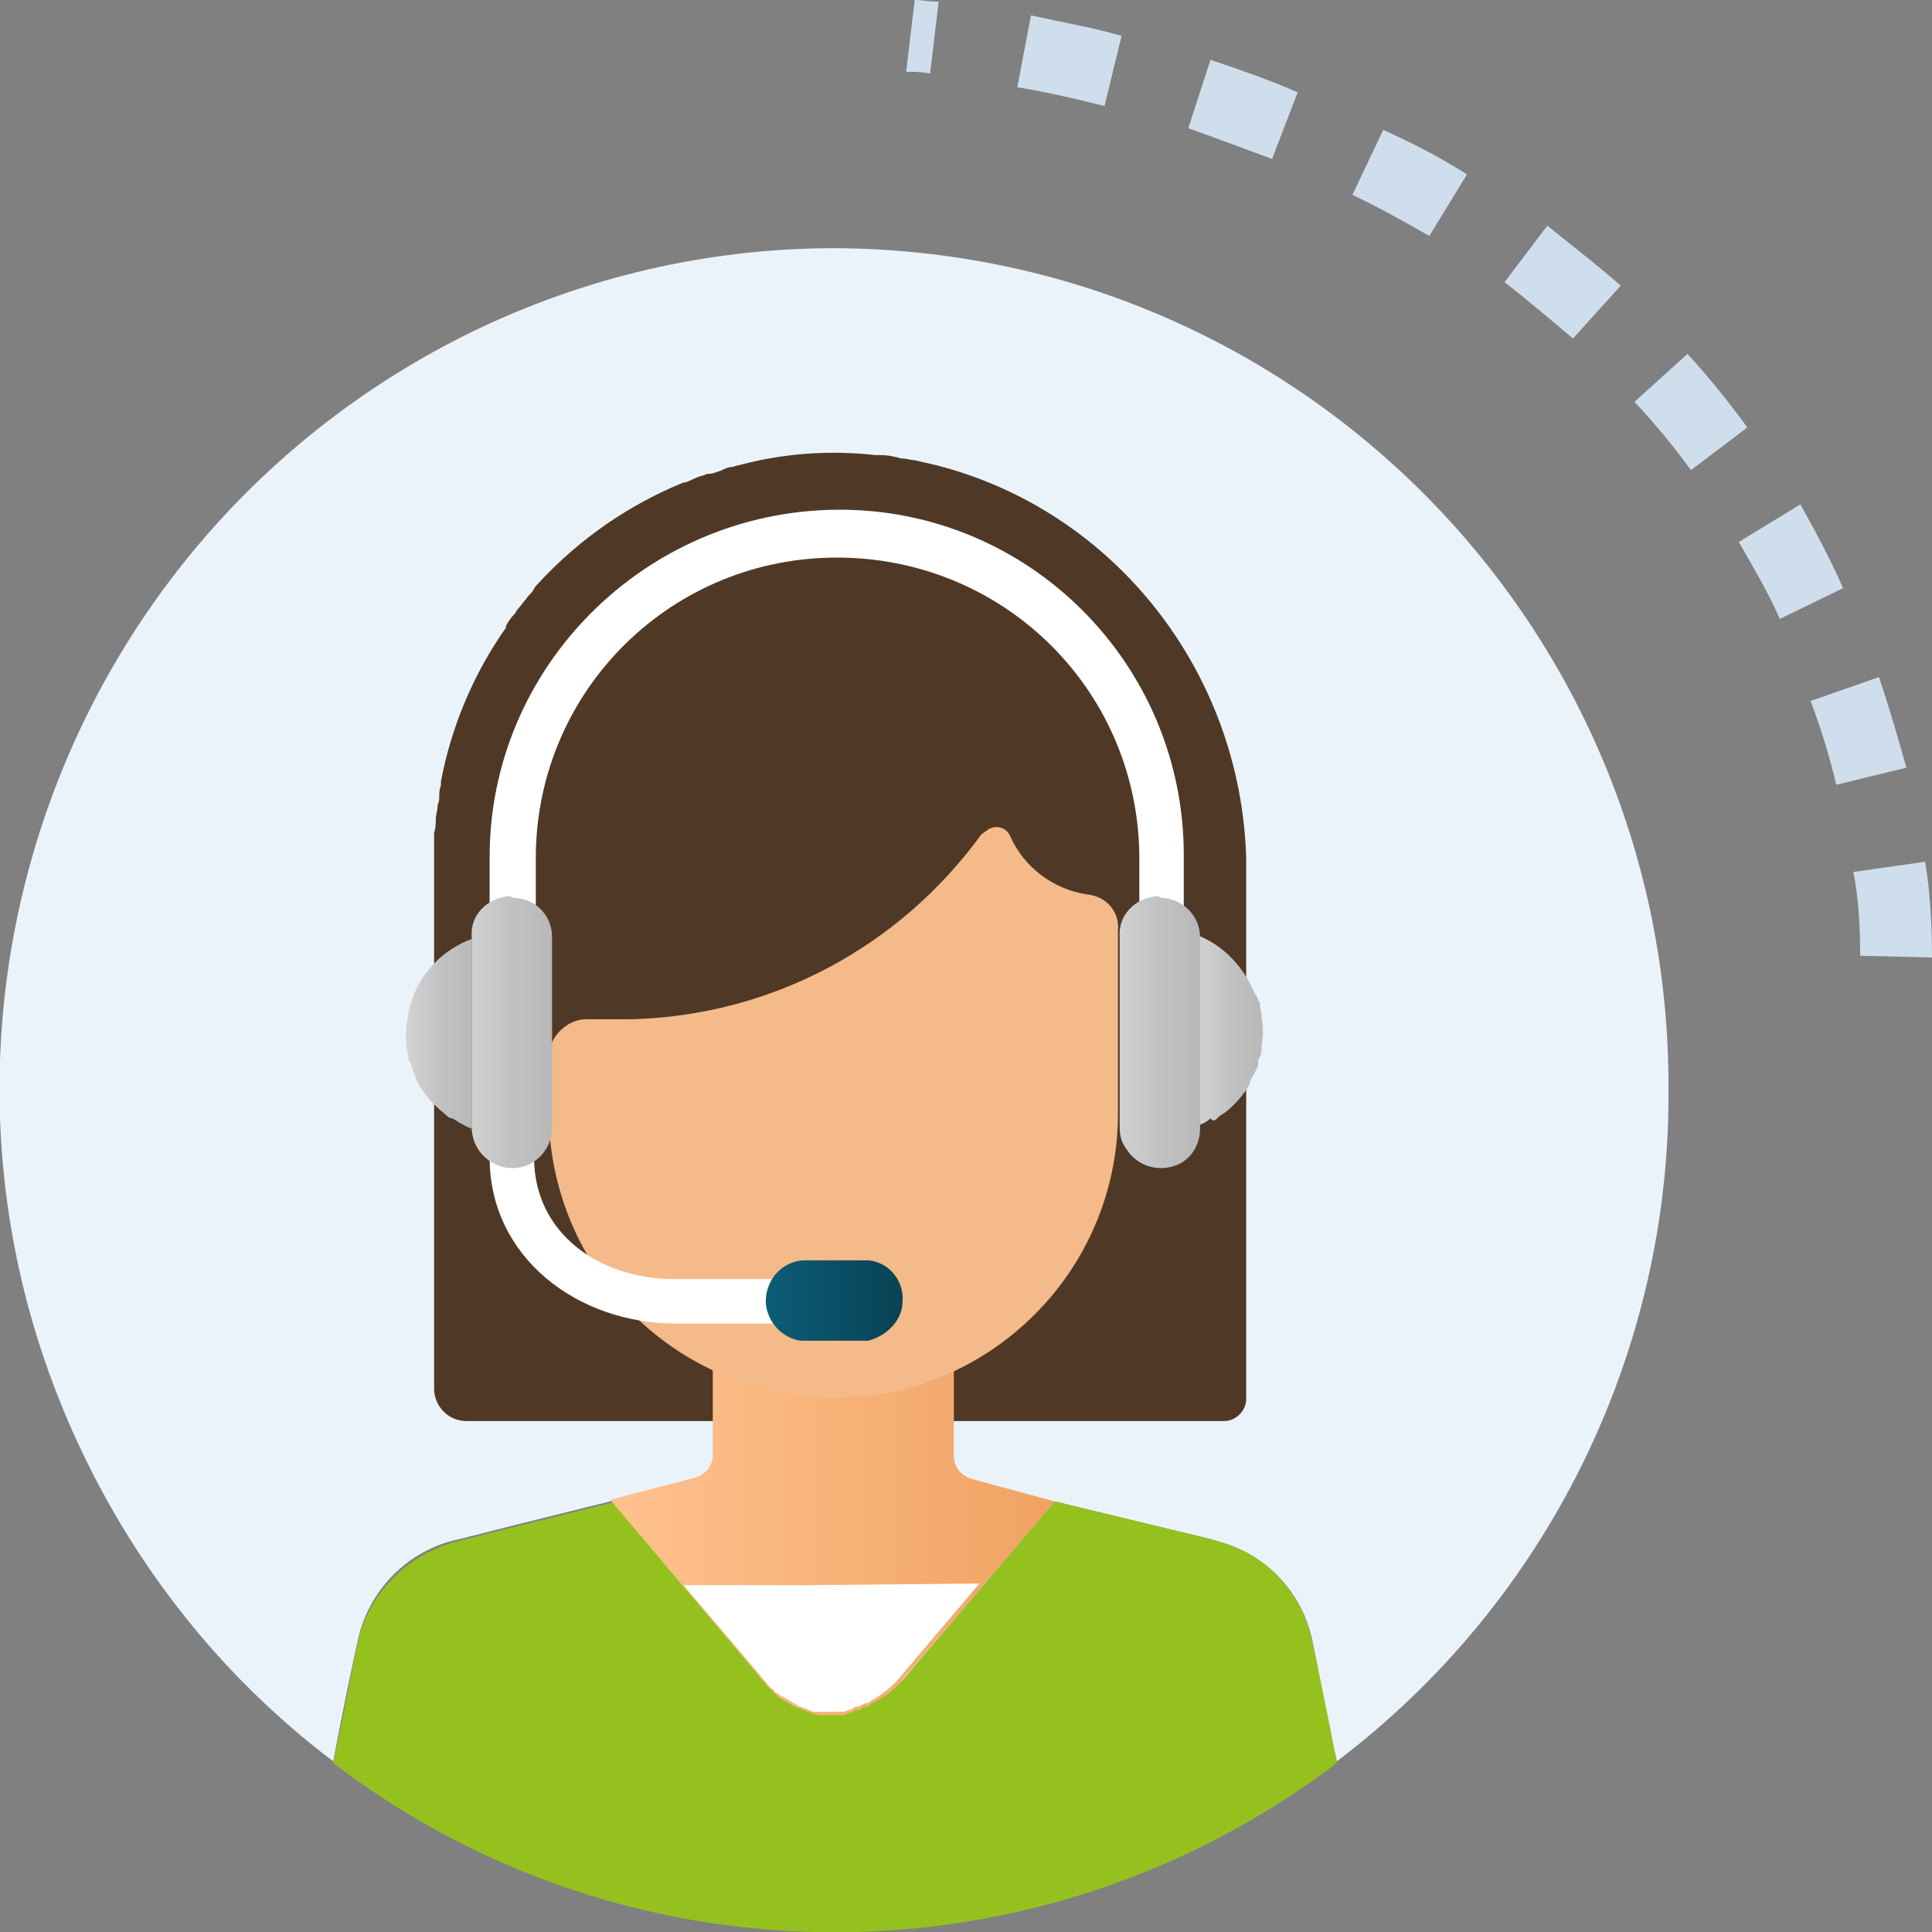 <?xml version="1.0" encoding="utf-8"?>
<!-- Generator: Adobe Illustrator 23.0.1, SVG Export Plug-In . SVG Version: 6.00 Build 0)  -->
<svg version="1.1" id="Layer_1" xmlns="http://www.w3.org/2000/svg" xmlns:xlink="http://www.w3.org/1999/xlink" x="0px" y="0px"
	 viewBox="0 0 113 113" style="enable-background:new 0 0 113 113;" xml:space="preserve">
<rect x="0" y="0" width="113" height="113" fill="#808080" stroke="none"/>
<style type="text/css">
	.st0{fill:#CEDEEC;}
	.st1{fill:#EBF3FA;}
	.st2{fill:#95C11F;}
	.st3{fill:#4F3926;}
	.st4{fill:url(#Path_5437_1_);}
	.st5{fill:url(#Path_5438_1_);}
	.st6{fill:#FFFFFF;}
	.st7{fill:#F5BA89;}
	.st8{fill:url(#Path_5443_1_);}
	.st9{fill:url(#Path_5444_1_);}
	.st10{fill:url(#Path_5445_1_);}
	.st11{fill:url(#Path_5446_1_);}
	.st12{fill:url(#Path_5447_1_);}
</style>
<g id="Group_1110" transform="translate(-1169 -1249.1)">
	<path id="Path_5431" class="st0" d="M1282,1305.1l-4.2-0.1c0-1.7-0.1-3.4-0.4-4.9l4.2-0.6C1281.9,1301.3,1282,1303.3,1282,1305.1z
		 M1280.5,1294l-4.1,1c-0.4-1.7-0.9-3.3-1.5-4.9l4-1.4C1279.5,1290.5,1280,1292.2,1280.5,1294z M1276.8,1283.5l-3.7,1.8
		c-0.7-1.6-1.6-3.1-2.4-4.5l3.6-2.2C1275.2,1280.2,1276.1,1281.9,1276.8,1283.5L1276.8,1283.5z M1271.2,1274.1l-3.3,2.5
		c-1-1.4-2.1-2.7-3.3-4l3.1-2.8C1268.9,1271.1,1270.1,1272.6,1271.2,1274.1L1271.2,1274.1z M1263.8,1265.8l-2.8,3.1
		c-1.3-1.1-2.6-2.2-4-3.3l2.5-3.3C1261,1263.5,1262.4,1264.6,1263.8,1265.8L1263.8,1265.8z M1254.8,1259.3l-2.2,3.6
		c-1.4-0.8-3-1.7-4.5-2.4l1.8-3.8C1251.7,1257.5,1253.4,1258.4,1254.8,1259.3L1254.8,1259.3z M1244.9,1254.5l-1.5,3.9
		c-1.6-0.6-3.2-1.2-4.9-1.8l1.3-4C1241.6,1253.2,1243.3,1253.8,1244.9,1254.5L1244.9,1254.5z M1234.6,1251.2l-1,4.1
		c-1.6-0.4-3.3-0.8-5.1-1.1l0.8-4.2C1231.1,1250.4,1232.9,1250.7,1234.6,1251.2L1234.6,1251.2z M1223.9,1249.2l-0.5,4.2
		c-0.5-0.1-0.9-0.1-1.4-0.1l0.5-4.2C1222.9,1249.1,1223.4,1249.2,1223.9,1249.2L1223.9,1249.2z"/>
	<g id="Group_980" transform="translate(715.689 1216.116)">
		<path id="Path_5432" class="st1" d="M550.9,96.7c0.1-27.1-21.7-49.1-48.8-49.2l0,0c-7.4,0-14.6,1.7-21.2,4.9
			c-24.5,12-34.6,41.6-22.5,66.1c3.4,6.9,8.3,12.9,14.4,17.5c0.6-3.2,1.2-6,1.4-6.9c0.6-3.1,3-5.5,6-6.1c5.1-1.3,8-2,9.2-2.3l8.5,10
			c1.8,2.4,5.1,2.9,7.5,1.2c0.4-0.3,0.8-0.7,1.1-1.1l8.5-10l9.1,2.2l0,0l1,0.3c2.6,0.9,4.5,3.1,5,5.8c0.2,0.9,0.7,3.7,1.4,6.9
			C543.8,126.7,551,112.1,550.9,96.7z M495,113.1C495.1,113.1,495.1,113.1,495,113.1L495,113.1L495,113.1L495,113.1z"/>
		<path id="Path_5433" class="st2" d="M525.1,123.3l-1-0.3l0,0l-9.1-2.2l-8.5,10c-1.8,2.4-5.1,2.9-7.5,1.1c-0.4-0.3-0.8-0.7-1.1-1.1
			l-8.5-10c-1.2,0.3-4.1,1-9.2,2.3l0,0c-3,0.7-5.4,3.1-6,6.1c-0.2,0.9-0.7,3.7-1.4,6.9c17.3,13.2,41.3,13.2,58.7,0
			c-0.6-3.2-1.2-6-1.4-6.9C529.6,126.4,527.7,124.2,525.1,123.3z"/>
		<path id="Path_5434" class="st3" d="M508.1,60.2L508.1,60.2L508.1,60.2c-0.4-0.1-0.9-0.2-1.3-0.3c-0.2,0-0.5-0.1-0.7-0.1
			s-0.3-0.1-0.5-0.1c-0.3-0.1-0.7-0.1-1-0.1h-0.1c-2.7-0.3-5.4-0.1-8,0.6c-0.1,0-0.3,0.1-0.4,0.1c-0.2,0-0.4,0.1-0.6,0.2
			c-0.3,0.1-0.5,0.2-0.8,0.2c-0.1,0-0.2,0.1-0.3,0.1c-0.4,0.1-0.7,0.3-1,0.4h-0.1c-3.2,1.3-6.1,3.3-8.5,5.9
			c-0.1,0.1-0.2,0.2-0.3,0.4c-0.1,0.2-0.3,0.3-0.4,0.5c-0.2,0.2-0.3,0.4-0.5,0.6c-0.1,0.1-0.1,0.2-0.2,0.3c-0.2,0.2-0.4,0.5-0.5,0.7
			v0.1c-1.9,2.7-3.2,5.8-3.8,9c0,0.1,0,0.1,0,0.2c-0.1,0.3-0.1,0.5-0.1,0.8c0,0.2-0.1,0.3-0.1,0.5s-0.1,0.4-0.1,0.7
			c0,0.2,0,0.5-0.1,0.8c0,0.2,0,0.3,0,0.5c0,0.4,0,0.9,0,1.3v30.7c0,1,0.8,1.9,1.9,1.9l0,0h44.3c0.7,0,1.3-0.6,1.3-1.3V83.2
			C525.9,72.4,518.6,62.9,508.1,60.2z"/>
		<path id="Path_5435" class="st2" d="M480.2,123"/>
		<path id="Path_5436" class="st1" d="M495.1,113.1L495.1,113.1L495.1,113.1L495.1,113.1L495.1,113.1L495.1,113.1z"/>
		
			<radialGradient id="Path_5437_1_" cx="43231.09" cy="27413.051" r="0" gradientTransform="matrix(2.056793e-02 0 0 2.100372e-02 -394.046 -462.692)" gradientUnits="userSpaceOnUse">
			<stop  offset="0" style="stop-color:#95C11F"/>
			<stop  offset="1" style="stop-color:#689F38"/>
		</radialGradient>
		<path id="Path_5437" class="st4" d="M495.1,113.1L495.1,113.1L495.1,113.1L495.1,113.1L495.1,113.1L495.1,113.1z"/>
		
			<linearGradient id="Path_5438_1_" gradientUnits="userSpaceOnUse" x1="51.852" y1="-133.374" x2="52.852" y2="-133.374" gradientTransform="matrix(26.156 0 0 20.168 -867.097 2813.012)">
			<stop  offset="0" style="stop-color:#FFC28F"/>
			<stop  offset="1" style="stop-color:#F0A262"/>
		</linearGradient>
		<path id="Path_5438" class="st5" d="M510.2,119.5c-0.7-0.2-1.1-0.7-1.1-1.4v-5h-1.3c-2.7,1-5.5,1.2-8.3,0.8c-0.1,0-0.2,0-0.4-0.1
			c-0.4-0.1-0.8-0.2-1.2-0.3c-0.1,0-0.2-0.1-0.3-0.1c-0.4-0.1-0.8-0.2-1.3-0.4l0,0H495v5.1c0,0.6-0.4,1.1-1,1.3l-5,1.3l0,0l8.7,10.3
			l0,0c0.1,0.2,0.3,0.3,0.4,0.5c0.1,0.1,0.1,0.1,0.2,0.2c0.1,0.1,0.2,0.2,0.3,0.3c0.1,0.1,0.1,0.1,0.2,0.2c0.1,0.1,0.2,0.1,0.3,0.2
			c0.1,0,0.1,0.1,0.2,0.1c0.1,0.1,0.2,0.1,0.3,0.2c0.1,0,0.1,0.1,0.2,0.1s0.2,0.1,0.3,0.1c0.1,0,0.1,0.1,0.2,0.1s0.2,0.1,0.3,0.1
			c0.1,0,0.1,0,0.2,0.1c0.2,0,0.3,0.1,0.5,0.1c0.1,0,0.1,0,0.2,0s0.2,0,0.4,0c0.1,0,0.2,0,0.2,0c0.1,0,0.2,0,0.3,0
			c0.1,0,0.2,0,0.2,0c0.1,0,0.2,0,0.3-0.1c0.1-0.1,0.2,0,0.3-0.1c0.1-0.1,0.2-0.1,0.3-0.1s0.2-0.1,0.2-0.1s0.2-0.1,0.3-0.1
			c0.1,0,0.2-0.1,0.2-0.1c0.1-0.1,0.2-0.1,0.3-0.2c0.1,0,0.1-0.1,0.2-0.1c0.2-0.1,0.3-0.2,0.5-0.3l0,0c0.4-0.3,0.7-0.6,1-1l8.8-10.3
			L510.2,119.5z"/>
		<path id="Path_5439" class="st6" d="M500.5,125.7h-7.2l4.5,5.3c0.1,0.2,0.3,0.3,0.4,0.5c0.1,0.1,0.1,0.1,0.2,0.2
			c0.1,0.1,0.2,0.1,0.2,0.2c0,0.1,0.2,0.1,0.3,0.2c0.1,0.1,0.1,0.1,0.2,0.1c0.1,0.1,0.2,0.1,0.3,0.2c0.1,0,0.1,0.1,0.2,0.1
			c0.1,0.1,0.2,0.1,0.3,0.2c0.1,0,0.1,0.1,0.2,0.1s0.2,0.1,0.3,0.1c0.1,0,0.2,0.1,0.2,0.1c0.1,0,0.2,0.1,0.3,0.1c0.1,0,0.2,0,0.2,0
			c0.1,0,0.2,0,0.3,0h0.1c0.1,0,0.1,0,0.2,0s0.2,0,0.3,0c0.1,0,0.2,0,0.3,0c0.1,0,0.2,0,0.2,0c0.1,0,0.3,0,0.4-0.1
			c0.1,0,0.2,0,0.3-0.1c0.1-0.1,0.2-0.1,0.3-0.1c0.1,0,0.2-0.1,0.2-0.1s0.2-0.1,0.3-0.1s0.2-0.1,0.2-0.1c0.1-0.1,0.2-0.1,0.3-0.2
			c0.1,0,0.1-0.1,0.2-0.1c0.1-0.1,0.3-0.2,0.4-0.3l0,0c0.4-0.3,0.7-0.6,1-1l4.5-5.3L500.5,125.7z"/>
		<path id="Path_5440" class="st7" d="M516.9,85.3c-2-0.3-3.7-1.6-4.5-3.4c-0.2-0.5-0.8-0.7-1.3-0.4c-0.1,0.1-0.3,0.2-0.4,0.3
			c-4.8,6.6-12.3,10.6-20.5,10.8l0,0c-0.4,0-0.8,0-1.2,0c-0.3,0-0.7,0-1,0c-0.1,0-0.1,0-0.2,0l0,0c-1.2-0.1-2.3,0.9-2.4,2.1v0.1v3.1
			c0,9.3,7.4,16.8,16.7,16.8c0.2,0,0.5,0,0.7,0l0,0c0.5,0,1-0.1,1.6-0.1l0,0c8.2-1.2,14.3-8.2,14.3-16.5V87.4
			C518.8,86.3,518,85.4,516.9,85.3z"/>
		<g id="Group_979" transform="translate(481.949 48.397)">
			<path id="Path_5441" class="st6" d="M20.2,62h-9.3C5.1,62,0,58.1,0,52.3v-2.7c0-0.7,0.6-1.3,1.3-1.3s1.3,0.6,1.3,1.3v2.7
				c0,4.4,3.8,7.1,8.2,7.1h9.3c0.7,0,1.3,0.6,1.3,1.3S20.9,61.9,20.2,62L20.2,62z"/>
			<path id="Path_5442" class="st6" d="M39.3,39.8c-0.7,0-1.3-0.6-1.3-1.3V35c0.1-9.8-7.7-17.7-17.5-17.8
				c-9.8-0.1-17.7,7.7-17.8,17.4v0.1v3.8c0,0.7-0.6,1.3-1.3,1.3S0,39.3,0,38.5v-3.8c0-11.1,9.1-20.2,20.3-20.3s20.3,9,20.3,20.2
				c0,0.1,0,0.2,0,0.3v3.6C40.6,39.3,40,39.8,39.3,39.8L39.3,39.8z"/>
		</g>
		
			<linearGradient id="Path_5443_1_" gradientUnits="userSpaceOnUse" x1="255.189" y1="-110.109" x2="256.189" y2="-110.109" gradientTransform="matrix(3.745 0 0 11.139 -432.211 1319.732)">
			<stop  offset="0" style="stop-color:#D1D1D1"/>
			<stop  offset="0.489" style="stop-color:#C2C2C2"/>
			<stop  offset="1" style="stop-color:#B8B8B8"/>
		</linearGradient>
		<path id="Path_5443" class="st8" d="M524.5,98.4c0.1-0.1,0.2-0.2,0.4-0.3c0.4-0.3,0.8-0.7,1.1-1.1c0,0,0-0.1,0.1-0.1
			c0.1-0.2,0.2-0.3,0.3-0.5c0,0,0,0,0-0.1c0.1-0.3,0.3-0.5,0.4-0.8c0.1-0.1,0.1-0.3,0.1-0.4s0-0.2,0.1-0.3c0.1-0.2,0.1-0.4,0.1-0.6
			v-0.1c0.1-0.5,0.1-1.1,0-1.6v-0.1c0-0.2-0.1-0.4-0.1-0.7c0-0.1,0-0.1-0.1-0.2c0-0.1-0.1-0.3-0.2-0.4c-0.6-1.5-1.8-2.8-3.3-3.4
			v11.1l0,0l0,0c0.3-0.1,0.5-0.2,0.7-0.4C524.3,98.6,524.4,98.5,524.5,98.4z"/>
		
			<linearGradient id="Path_5444_1_" gradientUnits="userSpaceOnUse" x1="254.344" y1="-110.064" x2="255.344" y2="-110.064" gradientTransform="matrix(3.759 0 0 11.133 -478.795 1318.776)">
			<stop  offset="0" style="stop-color:#D1D1D1"/>
			<stop  offset="0.489" style="stop-color:#C2C2C2"/>
			<stop  offset="1" style="stop-color:#B8B8B8"/>
		</linearGradient>
		<path id="Path_5444" class="st9" d="M477.5,91.2c0,0.1-0.1,0.2-0.1,0.3c0,0.1-0.1,0.2-0.1,0.3c-0.2,0.8-0.3,1.6-0.2,2.4v0.1
			c0,0.2,0.1,0.4,0.1,0.6c0,0.1,0,0.1,0.1,0.2c0.1,0.2,0.1,0.4,0.2,0.6s0.1,0.3,0.2,0.5c0,0.1,0.1,0.1,0.1,0.2
			c0.1,0.2,0.2,0.3,0.3,0.5l0.1,0.1c0.3,0.4,0.7,0.8,1.2,1.2c0.1,0.1,0.2,0.2,0.4,0.2c0.1,0.1,0.2,0.1,0.3,0.2
			c0.2,0.1,0.5,0.3,0.8,0.4l0,0l0,0V87.9C479.3,88.5,478.1,89.7,477.5,91.2z"/>
		
			<linearGradient id="Path_5445_1_" gradientUnits="userSpaceOnUse" x1="129.113" y1="-38.866" x2="130.113" y2="-38.866" gradientTransform="matrix(7.99 0 0 4.701 -533.397 291.743)">
			<stop  offset="0" style="stop-color:#0C5C76"/>
			<stop  offset="1" style="stop-color:#094254"/>
		</linearGradient>
		<path id="Path_5445" class="st10" d="M506.1,109.1c0.1-1.2-0.8-2.3-2-2.4l0,0c-0.1,0-0.2,0-0.4,0h-3.3c-1.3,0-2.3,1.1-2.3,2.4v0.1
			c0.1,1.1,0.9,2,2,2.2c0.2,0,0.3,0,0.5,0h3.1c0.1,0,0.3,0,0.4,0l0,0C505.2,111.1,506.1,110.2,506.1,109.1z"/>
		
			<linearGradient id="Path_5446_1_" gradientUnits="userSpaceOnUse" x1="207.006" y1="-125.842" x2="208.006" y2="-125.842" gradientTransform="matrix(4.699 0 0 15.977 -491.858 2103.918)">
			<stop  offset="0" style="stop-color:#D1D1D1"/>
			<stop  offset="0.489" style="stop-color:#C2C2C2"/>
			<stop  offset="1" style="stop-color:#B8B8B8"/>
		</linearGradient>
		<path id="Path_5446" class="st11" d="M483.1,85.4c-1.3,0.1-2.3,1.1-2.2,2.4v11.1l0,0c0,1.3,1,2.3,2.2,2.4c1.3,0.1,2.4-0.9,2.5-2.2
			V99l0,0V87.8c0-1.3-1-2.3-2.3-2.3C483.2,85.4,483.1,85.4,483.1,85.4z"/>
		
			<linearGradient id="Path_5447_1_" gradientUnits="userSpaceOnUse" x1="206.846" y1="-125.845" x2="207.846" y2="-125.845" gradientTransform="matrix(4.703 0 0 15.978 -454.015 2104.109)">
			<stop  offset="0" style="stop-color:#D1D1D1"/>
			<stop  offset="0.489" style="stop-color:#C2C2C2"/>
			<stop  offset="1" style="stop-color:#B8B8B8"/>
		</linearGradient>
		<path id="Path_5447" class="st12" d="M521,85.4c-1.3,0.1-2.3,1.1-2.2,2.4v11.1c0,0.5,0.1,0.9,0.4,1.3c0.7,1.1,2.1,1.4,3.2,0.8
			c0.7-0.4,1.1-1.2,1.1-2V87.8c0-1.3-1.1-2.3-2.3-2.3C521.1,85.4,521.1,85.4,521,85.4z"/>
	</g>
</g>
</svg>
